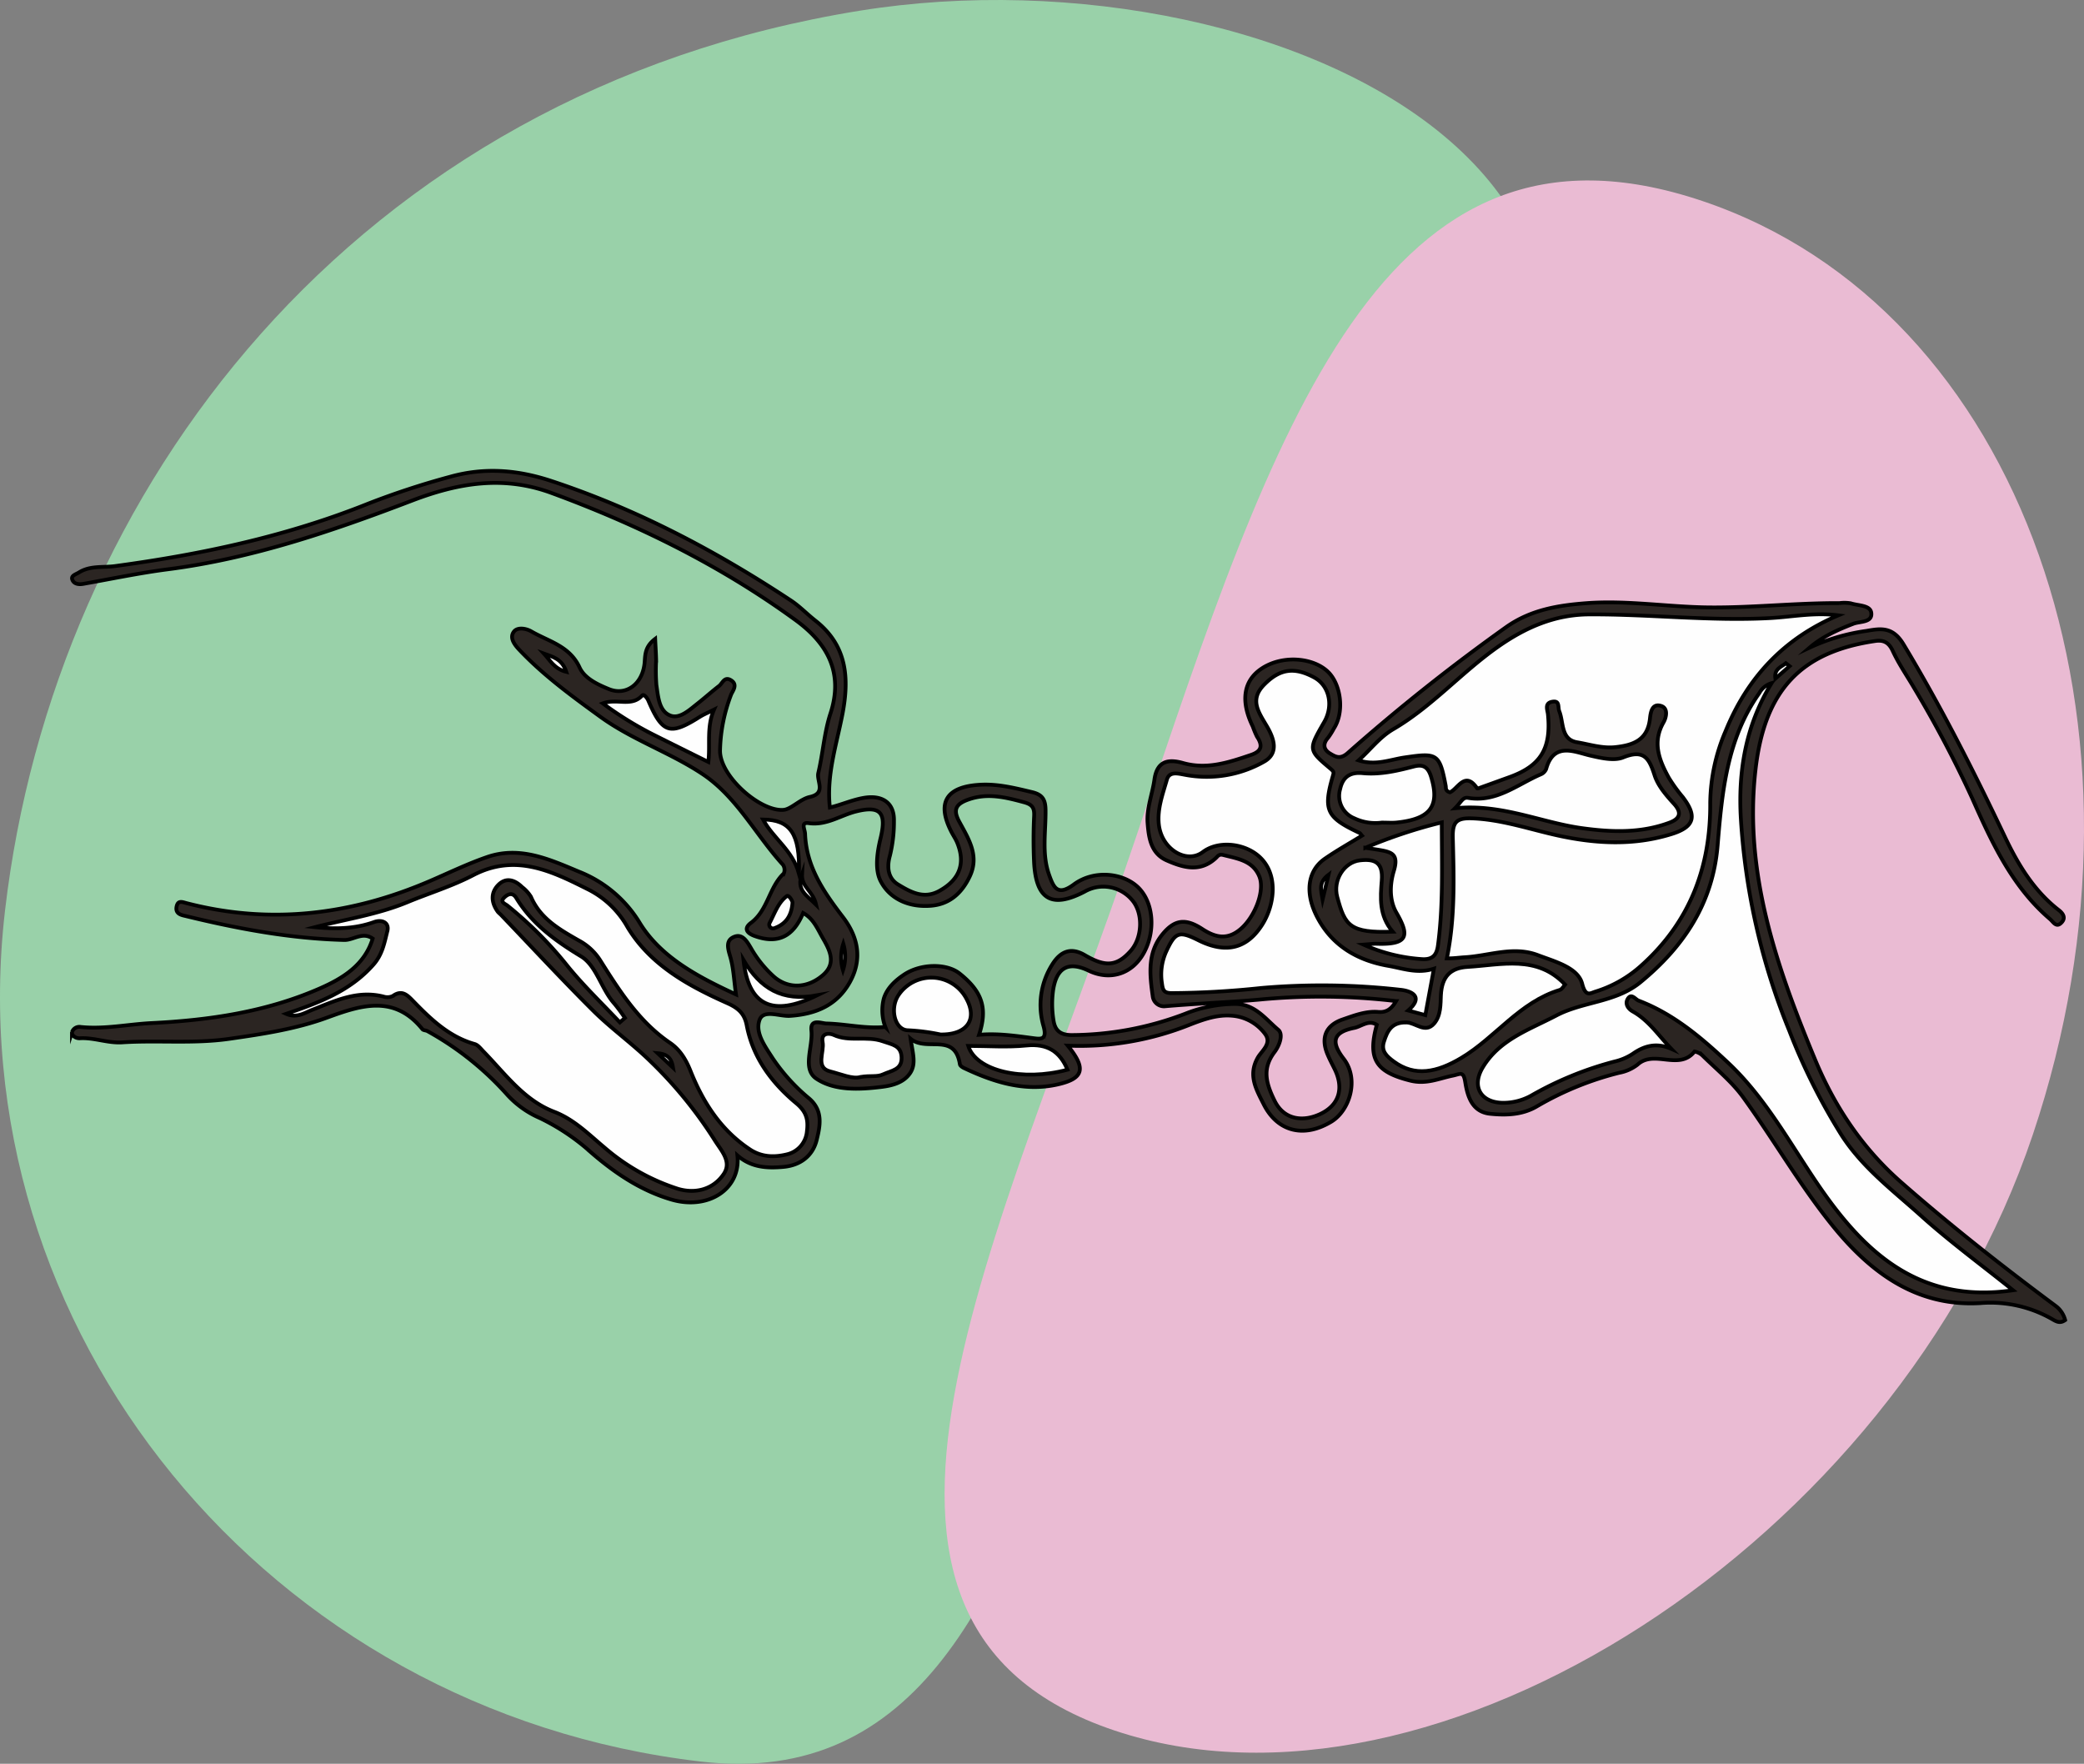 <svg id="Group_6881" data-name="Group 6881" xmlns="http://www.w3.org/2000/svg" xmlns:xlink="http://www.w3.org/1999/xlink" width="550.224" height="465.658" viewBox="0 0 550.224 465.658">
  <rect x="0" y="0" width="550.224" height="465.658" fill="#808080" stroke="none"/>
  <defs>
    <clipPath id="clip-path">
      <rect id="Rectangle_4221" data-name="Rectangle 4221" width="550.224" height="465.658" fill="none"/>
    </clipPath>
    <clipPath id="clip-path-3">
      <rect id="Rectangle_4219" data-name="Rectangle 4219" width="527.346" height="225.718" transform="translate(18.494 123.813)" fill="none"/>
    </clipPath>
  </defs>
  <g id="Group_6880" data-name="Group 6880" clip-path="url(#clip-path)">
    <g id="Group_6879" data-name="Group 6879">
      <g id="Group_6878" data-name="Group 6878" clip-path="url(#clip-path)">
        <path id="Path_42982" data-name="Path 42982" d="M361.152,179.355c-84.508,84.908-61.77,299.035-176.13,285.708S-11.577,351.115,1.334,240.318,93.4,24.35,227.006,2.824C338.494-15.139,486.27,53.645,361.152,179.355" fill="#99d1a9"/>
        <path id="Path_42983" data-name="Path 42983" d="M536.705,299.575C500.477,407.343,378.649,485.233,294.2,456.846s-30.176-128.989,6.051-236.757S364.954,24.656,449.4,53.044s123.533,138.763,87.305,246.531" fill="#eabbd3"/>
        <g id="Group_6877" data-name="Group 6877" style="mix-blend-mode: darken;isolation: isolate">
          <g id="Group_6876" data-name="Group 6876">
            <g id="Group_6875" data-name="Group 6875" clip-path="url(#clip-path-3)">
              <path id="Path_42984" data-name="Path 42984" d="M281.917,276.062c4.941,6.054,4.211,8.68-2.652,10.236-8.761,1.987-16.894-.615-24.748-4.325-.432-.2-1.021-.607-1.081-.99-1.349-8.564-8.783-3.159-13.016-6.747.546,3.773,1.506,6.543-.065,8.979-1.722,2.67-4.916,3.412-7.64,3.744-5.852.715-12.389,1.033-17.175-2.177-3.837-2.575-.853-8.387-1.309-12.732-.339-3.226,2.581-1.873,4-1.837,5.16.13,10.233,1.421,15.52.916a12.451,12.451,0,0,1-.4-7.525c.837-2.726,2.994-4.725,5.315-6.28,4.448-2.981,11.28-3.023,14.682-.317,6.009,4.777,7.453,9.205,5.143,16.191,4.853-.436,9.559.258,14.283.882,2.039.27,3.738.48,2.763-3.086A20.033,20.033,0,0,1,277.9,254.5c2.185-3.433,4.936-4.448,8.528-2.335,5.443,3.2,8.483,2.945,12.107-1.135,3.039-3.422,3.324-9.639.6-13.119a9.924,9.924,0,0,0-12.743-2.529c-8.722,4.58-12.94,2.111-13.384-7.972-.176-3.988-.165-8,.025-11.985.1-2.165-.493-3.038-2.685-3.628-4.914-1.322-9.669-2.521-14.766-.678-3.2,1.155-4.01,2.652-2.35,5.736,2.429,4.515,5.44,9,2.8,14.543-2.08,4.368-5.284,7.327-10.253,7.728-5.678.458-10.822-1.7-13.286-6.537-1.554-3.049-.919-7.511-.009-11.261,1.637-6.749.018-8.691-6.375-7.122-4.193,1.029-7.871,3.789-12.617,3.111-2.176-.311-.975,1.613-.93,2.832.321,8.729,4.963,15.394,9.995,21.973,4.059,5.306,5.2,11.167,1.775,17.256-3.419,6.073-9.018,8.37-15.735,8.821-2.785.187-7.01-1.791-8.062,1.076-1.243,3.386,1.5,7.039,3.5,10.156a49.766,49.766,0,0,0,9.606,10.578c3.744,3.229,2.894,7.244,1.993,10.929-1.032,4.219-4.316,6.712-8.738,7.124-4.3.4-8.551.2-12.2-3.021.955,8.889-7.72,14.49-17.394,11.661-8.062-2.358-14.869-6.951-21.092-12.317a57.312,57.312,0,0,0-13.655-9.2,25.2,25.2,0,0,1-8.642-6.167,80,80,0,0,0-21.046-16.787c-.416-.237-1.083-.195-1.344-.519-7.38-9.133-16.127-6.377-25.069-3.087C78.084,271.7,69.323,273,60.5,274.265c-9.425,1.352-18.821.317-28.2.928-3.852.251-7.424-1.3-11.212-1.084-1.154.066-2.17-.753-2.088-1.592a2.047,2.047,0,0,1,2.332-1.389c6.288.643,12.473-.721,18.713-1.029,15.269-.753,30.346-2.978,44.414-9.153,5.871-2.577,11.8-6.089,13.938-13.155-2.7-1.889-5.047.435-7.537.372-14.2-.36-28.069-2.97-41.814-6.316-.947-.231-2.819-.483-2.434-2.464.351-1.8,1.534-1.233,2.64-.946,22.124,5.736,43.486,3.1,64.281-5.854,5.014-2.158,9.95-4.558,15.1-6.329,8.65-2.975,16.46.62,24.216,3.868a32.755,32.755,0,0,1,16.143,13.669c5.5,8.857,15.076,14.037,25.327,18.743-.536-3.787-.644-7.045-1.545-10.066-.641-2.148-1.18-4.187.984-5.115,2.212-.948,3.4,1.071,4.461,2.869a30.529,30.529,0,0,0,6.121,7.628c3.665,3.2,8.717,3.182,12.875-.361,3.6-3.063,1.993-6.43.1-9.682-1.436-2.471-2.487-5.261-5.27-6.772-2.633,6.338-6.759,8.261-12.808,6.075-1.863-.673-3.092-1.89-.95-3.483,4.467-3.322,4.745-9.366,8.657-13.037a2.409,2.409,0,0,0-.218-2.279c-7.21-7.894-12.184-17.927-21.257-23.962-8.566-5.7-18.547-9.012-26.956-15.109-7.54-5.469-15.05-10.947-21.485-17.771-1.4-1.49-2.488-3.2-1.351-4.707.917-1.215,3.126-.921,4.607-.063,4.594,2.663,10.122,3.831,12.742,9.528,1.332,2.894,4.765,4.484,7.727,5.691,4.712,1.918,9.049-1.495,9.456-7.177.151-2.108.177-4.111,2.769-6.072.108,2.322.224,4.02.255,5.72a49.324,49.324,0,0,0,.073,6.485c.46,3,.646,6.819,3.631,8.018,2.5,1.005,5.064-1.441,7.224-3.138,1.922-1.511,3.738-3.158,5.676-4.645.926-.709,1.4-2.608,3.154-1.527,1.939,1.193.375,2.9.016,3.861a43.594,43.594,0,0,0-2.9,14.674c-.111,6.8,10.7,16.279,16.817,15.685,1.993-.194,4.363-2.851,6.881-3.4,4.45-.967,1.742-4.214,2.246-6.334,1.233-5.186,1.558-10.635,3.2-15.665,3.57-10.913-.9-18.64-9.215-24.7-19.784-14.416-41.5-25.119-64.453-33.563-12.749-4.691-24.687-2.607-36.784,2.02-20.911,8-42.039,15.243-64.411,18.129-7.513.968-14.951,2.535-22.418,3.858-1.29.229-2.563-.017-2.911-1.216-.291-1,1.006-1.305,1.806-1.809,2.937-1.846,6.4-1.253,9.487-1.669,22.929-3.1,45.37-7.867,66.932-16.517a210.2,210.2,0,0,1,21.487-7.048c9.278-2.608,18.036-1.8,26.774,1.086,22.6,7.468,43.487,18.472,63.3,31.58,2.3,1.524,4.243,3.58,6.428,5.291,8.378,6.561,9,15.16,7.128,24.812-1.56,8.034-4.229,15.947-3.3,24.525,2.832-.638,5.736-1.975,8.892-2.53,4.872-.857,8.144,1.213,8.031,6.064a37.322,37.322,0,0,1-1.071,9.21c-.911,3.222-.394,6.038,2.173,7.592,3.209,1.942,6.746,3.97,10.877,1.687,5.324-2.944,7-7.2,4.709-12.755-.367-.892-.923-1.706-1.377-2.563-4.213-7.962-1.564-12.292,7.68-12.722,4.63-.216,9.01.9,13.45,1.956,2.726.647,3.552,1.936,3.588,4.721.075,5.733-1.065,11.581.955,17.184,1.148,3.187,2.149,5.7,6.5,2.481,5.361-3.967,13.111-3.09,17.07.842s4.583,11.411,1.435,17.195c-3.027,5.56-8.865,7.456-14.559,4.73-5.3-2.54-8.479-.925-9.406,5.143a26.887,26.887,0,0,0,.1,7.954c.37,2.449,1.539,3.891,4.8,3.892a84.725,84.725,0,0,0,29.956-5.618,36.249,36.249,0,0,1,13.283-2.6c5.23.071,7.971,4.032,11.3,6.824,1.4,1.177.332,4.158-.994,5.9-3.333,4.389-2.218,8.308.061,12.9,2.534,5.1,7.629,5.508,12.036,3.433,4.992-2.349,6.267-6.779,3.808-11.8-.639-1.306-1.329-2.591-1.892-3.93-1.857-4.413-.473-7.7,3.976-9.227,3.043-1.044,6.1-2.252,9.4-1.982,2.1.171,3.449-.68,4.711-2.865a169.39,169.39,0,0,0-36.244-.383c-8.281.73-16.632,1.036-24.941,1.758a2.992,2.992,0,0,1-3.058-2.619c-.79-5.7-1.48-11.45,2.562-16.393,3.163-3.869,6.07-4.31,10.505-1.406,3.479,2.278,6.677,3.005,10.192-.035,3.717-3.214,6.44-10.095,4.872-13.86-1.735-4.168-5.752-4.66-9.512-5.635-1.165-.3-1.446.338-1.955.809-4.16,3.856-8.629,2.542-12.977.622-4.2-1.854-4.751-6.02-5.045-9.855-.3-3.88,1.265-7.644,1.8-11.474.708-5.073,3.793-5.441,7.569-4.38,6.336,1.78,12.1-.177,17.938-2.152,2.843-.963,3.135-2.468,1.581-4.812a23.4,23.4,0,0,1-1.118-2.678c-3.269-6.659-2.494-12.066,2.3-15.272,5.955-3.979,14.855-2.8,18.331,1.689,2.8,3.617,3.393,10.093.774,14.118a19.45,19.45,0,0,1-1.533,2.445c-1.473,1.648-1.165,3.129.528,4.145,1.418.85,2.666,1.62,4.639-.1a505.318,505.318,0,0,1,41.984-33.358c6.427-4.495,13.611-5.665,21.053-6.228,10.754-.811,21.431.994,32.177,1.115,11.594.129,23.105-1.193,34.674-1.133a10.1,10.1,0,0,1,2.975.058c1.938.638,5.125.446,5.394,2.494.347,2.638-2.978,2.227-4.729,2.9-4.131,1.594-8.122,3.359-11.568,6.316a52.126,52.126,0,0,1,15-4.428c3.723-.634,6.932-1.232,9.794,3.514,9.917,16.451,18.549,33.515,26.779,50.836,3.46,7.283,7.63,14.241,14.22,19.349.791.612,2,1.809.863,3.15-1.456,1.716-2.259.007-3.172-.773-10.1-8.626-15.454-20.467-20.655-32.143a298.8,298.8,0,0,0-15.075-28.626c-1.946-3.342-4.182-6.548-5.794-10.044-1.05-2.276-2.459-2.914-4.611-2.6-19.849,2.9-29.2,13.191-31.6,33.827C460.35,230.275,469,255.108,479.2,279.675c5.232,12.6,12.567,23.516,22.767,32.463,13.1,11.49,26.8,22.246,40.775,32.64a6.735,6.735,0,0,1,2.505,3.734c-1.414,1.034-2.447.315-3.653-.379a32.762,32.762,0,0,0-18.754-4.1c-17.089,1.005-29.236-8.347-39.086-20.555-8.588-10.644-15.468-22.655-23.508-33.767-2.987-4.128-7.1-7.441-10.768-11.064a4.286,4.286,0,0,0-2.076-1.042c-4.094,5.164-10.654-.589-15.053,3.465a11.184,11.184,0,0,1-4.814,2.148,82.582,82.582,0,0,0-21.732,8.853c-3.825,2.27-8.121,2.411-12.358,1.98-4.828-.491-6-4.689-6.584-8.341-.488-3.05-1.265-2.144-3.285-1.735-3.638.739-7,2.36-11.176,1.327-9.027-2.234-11.428-5.6-8.89-14.733-2.15-1.438-4.1.439-5.923.8-5.508,1.084-6.369,3.569-2.834,8.142,4.185,5.415,1.61,13.677-3.26,16.624-7.319,4.428-14.25,2.573-17.853-4.6-1.968-3.92-4.2-7.651-1.555-12.314,1.046-1.846,3.847-3.74,1.885-6.3a12.028,12.028,0,0,0-8.733-4.77c-3.831-.326-7.447.969-10.85,2.278a78.116,78.116,0,0,1-32.473,5.644" fill="#2b2522"/>
              <path id="Path_42985" data-name="Path 42985" d="M281.917,276.062c4.941,6.054,4.211,8.68-2.652,10.236-8.761,1.987-16.894-.615-24.748-4.325-.432-.2-1.021-.607-1.081-.99-1.349-8.564-8.783-3.159-13.016-6.747.546,3.773,1.506,6.543-.065,8.979-1.722,2.67-4.916,3.412-7.64,3.744-5.852.715-12.389,1.033-17.175-2.177-3.837-2.575-.853-8.387-1.309-12.732-.339-3.226,2.581-1.873,4-1.837,5.16.13,10.233,1.421,15.52.916a12.451,12.451,0,0,1-.4-7.525c.837-2.726,2.994-4.725,5.315-6.28,4.448-2.981,11.28-3.023,14.682-.317,6.009,4.777,7.453,9.205,5.143,16.191,4.853-.436,9.559.258,14.283.882,2.039.27,3.738.48,2.763-3.086A20.033,20.033,0,0,1,277.9,254.5c2.185-3.433,4.936-4.448,8.528-2.335,5.443,3.2,8.483,2.945,12.107-1.135,3.039-3.422,3.324-9.639.6-13.119a9.924,9.924,0,0,0-12.743-2.529c-8.722,4.58-12.94,2.111-13.384-7.972-.176-3.988-.165-8,.025-11.985.1-2.165-.493-3.038-2.685-3.628-4.914-1.322-9.669-2.521-14.766-.678-3.2,1.155-4.01,2.652-2.35,5.736,2.429,4.515,5.44,9,2.8,14.543-2.08,4.368-5.284,7.327-10.253,7.728-5.678.458-10.822-1.7-13.286-6.537-1.554-3.049-.919-7.511-.009-11.261,1.637-6.749.018-8.691-6.375-7.122-4.193,1.029-7.871,3.789-12.617,3.111-2.176-.311-.975,1.613-.93,2.832.321,8.729,4.963,15.394,9.995,21.973,4.059,5.306,5.2,11.167,1.775,17.256-3.419,6.073-9.018,8.37-15.735,8.821-2.785.187-7.01-1.791-8.062,1.076-1.243,3.386,1.5,7.039,3.5,10.156a49.766,49.766,0,0,0,9.606,10.578c3.744,3.229,2.894,7.244,1.993,10.929-1.032,4.219-4.316,6.712-8.738,7.124-4.3.4-8.551.2-12.2-3.021.955,8.889-7.72,14.49-17.394,11.661-8.062-2.358-14.869-6.951-21.092-12.317a57.312,57.312,0,0,0-13.655-9.2,25.2,25.2,0,0,1-8.642-6.167,80,80,0,0,0-21.046-16.787c-.416-.237-1.083-.195-1.344-.519-7.38-9.133-16.127-6.377-25.069-3.087C78.084,271.7,69.323,273,60.5,274.265c-9.425,1.352-18.821.317-28.2.928-3.852.251-7.424-1.3-11.212-1.084-1.154.066-2.17-.753-2.088-1.592a2.047,2.047,0,0,1,2.332-1.389c6.288.643,12.473-.721,18.713-1.029,15.269-.753,30.346-2.978,44.414-9.153,5.871-2.577,11.8-6.089,13.938-13.155-2.7-1.889-5.047.435-7.537.372-14.2-.36-28.069-2.97-41.814-6.316-.947-.231-2.819-.483-2.434-2.464.351-1.8,1.534-1.233,2.64-.946,22.124,5.736,43.486,3.1,64.281-5.854,5.014-2.158,9.95-4.558,15.1-6.329,8.65-2.975,16.46.62,24.216,3.868a32.755,32.755,0,0,1,16.143,13.669c5.5,8.857,15.076,14.037,25.327,18.743-.536-3.787-.644-7.045-1.545-10.066-.641-2.148-1.18-4.187.984-5.115,2.212-.948,3.4,1.071,4.461,2.869a30.529,30.529,0,0,0,6.121,7.628c3.665,3.2,8.717,3.182,12.875-.361,3.6-3.063,1.993-6.43.1-9.682-1.436-2.471-2.487-5.261-5.27-6.772-2.633,6.338-6.759,8.261-12.808,6.075-1.863-.673-3.092-1.89-.95-3.483,4.467-3.322,4.745-9.366,8.657-13.037a2.409,2.409,0,0,0-.218-2.279c-7.21-7.894-12.184-17.927-21.257-23.962-8.566-5.7-18.547-9.012-26.956-15.109-7.54-5.469-15.05-10.947-21.485-17.771-1.4-1.49-2.488-3.2-1.351-4.707.917-1.215,3.126-.921,4.607-.063,4.594,2.663,10.122,3.831,12.742,9.528,1.332,2.894,4.765,4.484,7.727,5.691,4.712,1.918,9.049-1.495,9.456-7.177.151-2.108.177-4.111,2.769-6.072.108,2.322.224,4.02.255,5.72a49.324,49.324,0,0,0,.073,6.485c.46,3,.646,6.819,3.631,8.018,2.5,1.005,5.064-1.441,7.224-3.138,1.922-1.511,3.738-3.158,5.676-4.645.926-.709,1.4-2.608,3.154-1.527,1.939,1.193.375,2.9.016,3.861a43.594,43.594,0,0,0-2.9,14.674c-.111,6.8,10.7,16.279,16.817,15.685,1.993-.194,4.363-2.851,6.881-3.4,4.45-.967,1.742-4.214,2.246-6.334,1.233-5.186,1.558-10.635,3.2-15.665,3.57-10.913-.9-18.64-9.215-24.7-19.784-14.416-41.5-25.119-64.453-33.563-12.749-4.691-24.687-2.607-36.784,2.02-20.911,8-42.039,15.243-64.411,18.129-7.513.968-14.951,2.535-22.418,3.858-1.29.229-2.563-.017-2.911-1.216-.291-1,1.006-1.305,1.806-1.809,2.937-1.846,6.4-1.253,9.487-1.669,22.929-3.1,45.37-7.867,66.932-16.517a210.2,210.2,0,0,1,21.487-7.048c9.278-2.608,18.036-1.8,26.774,1.086,22.6,7.468,43.487,18.472,63.3,31.58,2.3,1.524,4.243,3.58,6.428,5.291,8.378,6.561,9,15.16,7.128,24.812-1.56,8.034-4.229,15.947-3.3,24.525,2.832-.638,5.736-1.975,8.892-2.53,4.872-.857,8.144,1.213,8.031,6.064a37.322,37.322,0,0,1-1.071,9.21c-.911,3.222-.394,6.038,2.173,7.592,3.209,1.942,6.746,3.97,10.877,1.687,5.324-2.944,7-7.2,4.709-12.755-.367-.892-.923-1.706-1.377-2.563-4.213-7.962-1.564-12.292,7.68-12.722,4.63-.216,9.01.9,13.45,1.956,2.726.647,3.552,1.936,3.588,4.721.075,5.733-1.065,11.581.955,17.184,1.148,3.187,2.149,5.7,6.5,2.481,5.361-3.967,13.111-3.09,17.07.842s4.583,11.411,1.435,17.195c-3.027,5.56-8.865,7.456-14.559,4.73-5.3-2.54-8.479-.925-9.406,5.143a26.887,26.887,0,0,0,.1,7.954c.37,2.449,1.539,3.891,4.8,3.892a84.725,84.725,0,0,0,29.956-5.618,36.249,36.249,0,0,1,13.283-2.6c5.23.071,7.971,4.032,11.3,6.824,1.4,1.177.332,4.158-.994,5.9-3.333,4.389-2.218,8.308.061,12.9,2.534,5.1,7.629,5.508,12.036,3.433,4.992-2.349,6.267-6.779,3.808-11.8-.639-1.306-1.329-2.591-1.892-3.93-1.857-4.413-.473-7.7,3.976-9.227,3.043-1.044,6.1-2.252,9.4-1.982,2.1.171,3.449-.68,4.711-2.865a169.39,169.39,0,0,0-36.244-.383c-8.281.73-16.632,1.036-24.941,1.758a2.992,2.992,0,0,1-3.058-2.619c-.79-5.7-1.48-11.45,2.562-16.393,3.163-3.869,6.07-4.31,10.505-1.406,3.479,2.278,6.677,3.005,10.192-.035,3.717-3.214,6.44-10.095,4.872-13.86-1.735-4.168-5.752-4.66-9.512-5.635-1.165-.3-1.446.338-1.955.809-4.16,3.856-8.629,2.542-12.977.622-4.2-1.854-4.751-6.02-5.045-9.855-.3-3.88,1.265-7.644,1.8-11.474.708-5.073,3.793-5.441,7.569-4.38,6.336,1.78,12.1-.177,17.938-2.152,2.843-.963,3.135-2.468,1.581-4.812a23.4,23.4,0,0,1-1.118-2.678c-3.269-6.659-2.494-12.066,2.3-15.272,5.955-3.979,14.855-2.8,18.331,1.689,2.8,3.617,3.393,10.093.774,14.118a19.45,19.45,0,0,1-1.533,2.445c-1.473,1.648-1.165,3.129.528,4.145,1.418.85,2.666,1.62,4.639-.1a505.318,505.318,0,0,1,41.984-33.358c6.427-4.495,13.611-5.665,21.053-6.228,10.754-.811,21.431.994,32.177,1.115,11.594.129,23.105-1.193,34.674-1.133a10.1,10.1,0,0,1,2.975.058c1.938.638,5.125.446,5.394,2.494.347,2.638-2.978,2.227-4.729,2.9-4.131,1.594-8.122,3.359-11.568,6.316a52.126,52.126,0,0,1,15-4.428c3.723-.634,6.932-1.232,9.794,3.514,9.917,16.451,18.549,33.515,26.779,50.836,3.46,7.283,7.63,14.241,14.22,19.349.791.612,2,1.809.863,3.15-1.456,1.716-2.259.007-3.172-.773-10.1-8.626-15.454-20.467-20.655-32.143a298.8,298.8,0,0,0-15.075-28.626c-1.946-3.342-4.182-6.548-5.794-10.044-1.05-2.276-2.459-2.914-4.611-2.6-19.849,2.9-29.2,13.191-31.6,33.827C460.35,230.275,469,255.108,479.2,279.675c5.232,12.6,12.567,23.516,22.767,32.463,13.1,11.49,26.8,22.246,40.775,32.64a6.735,6.735,0,0,1,2.505,3.734c-1.414,1.034-2.447.315-3.653-.379a32.762,32.762,0,0,0-18.754-4.1c-17.089,1.005-29.236-8.347-39.086-20.555-8.588-10.644-15.468-22.655-23.508-33.767-2.987-4.128-7.1-7.441-10.768-11.064a4.286,4.286,0,0,0-2.076-1.042c-4.094,5.164-10.654-.589-15.053,3.465a11.184,11.184,0,0,1-4.814,2.148,82.582,82.582,0,0,0-21.732,8.853c-3.825,2.27-8.121,2.411-12.358,1.98-4.828-.491-6-4.689-6.584-8.341-.488-3.05-1.265-2.144-3.285-1.735-3.638.739-7,2.36-11.176,1.327-9.027-2.234-11.428-5.6-8.89-14.733-2.15-1.438-4.1.439-5.923.8-5.508,1.084-6.369,3.569-2.834,8.142,4.185,5.415,1.61,13.677-3.26,16.624-7.319,4.428-14.25,2.573-17.853-4.6-1.968-3.92-4.2-7.651-1.555-12.314,1.046-1.846,3.847-3.74,1.885-6.3a12.028,12.028,0,0,0-8.733-4.77c-3.831-.326-7.447.969-10.85,2.278A78.116,78.116,0,0,1,281.917,276.062Z" fill="none" stroke="#000" stroke-miterlimit="10" stroke-width="1"/>
              <path id="Path_42986" data-name="Path 42986" d="M382,253.012c2.206-10.714,1.846-21.268,1.576-31.775-.105-4.09.834-5.338,5.077-5.181,7.887.291,15.218,2.9,22.776,4.548,10.037,2.181,20.03,2.676,29.943-.418,6.026-1.881,6.775-4.716,2.916-9.753a41.758,41.758,0,0,1-3.7-5.126c-2.535-4.627-4.415-9.325-1.366-14.619.682-1.184,1.29-3.669-.6-4.3-2.5-.832-2.824,1.782-3,3.359-.622,5.582-4.314,6.981-9.092,7.5-3.536.384-6.837-.723-10.174-1.289-4.292-.727-3.489-5.216-4.664-8.164-.448-1.122.228-2.951-1.939-2.518-2.024.4-1.17,2.216-1.064,3.275.9,9.017-1.859,13.628-10.168,16.617-2.263.814-4.52,1.643-6.786,2.449-.6.212-1.648.659-1.754.5-3.182-4.734-5.115.215-7.167,1.06-1.282-.373-1.008-1.14-1.121-1.736-1.623-8.584-2.316-8.709-10.875-7.461-3.754.547-7.581,2.214-12.124.759,3.19-2.87,5.537-6.113,9.152-8.223,10.176-5.941,17.97-14.948,27.561-21.7,7.359-5.18,15.086-8.56,24.171-8.608,15.884-.084,31.728,1.807,47.619.978,5.891-.307,11.734-1.559,18.152-.727-14.461,6.091-24.079,16.557-29.776,30.609a49.3,49.3,0,0,0-4.033,18.852c.128,17.029-5.4,31.553-18.263,43.043a32.17,32.17,0,0,1-12.094,6.841c-1.256.387-2.547,1.5-3.448-2.06-1.089-4.307-7.174-5.864-11.71-7.588-6.494-2.469-12.889.207-19.315.57-1.4.078-2.839.321-4.708.284" fill="#fefefe"/>
              <path id="Path_42987" data-name="Path 42987" d="M382,253.012c2.206-10.714,1.846-21.268,1.576-31.775-.105-4.09.834-5.338,5.077-5.181,7.887.291,15.218,2.9,22.776,4.548,10.037,2.181,20.03,2.676,29.943-.418,6.026-1.881,6.775-4.716,2.916-9.753a41.758,41.758,0,0,1-3.7-5.126c-2.535-4.627-4.415-9.325-1.366-14.619.682-1.184,1.29-3.669-.6-4.3-2.5-.832-2.824,1.782-3,3.359-.622,5.582-4.314,6.981-9.092,7.5-3.536.384-6.837-.723-10.174-1.289-4.292-.727-3.489-5.216-4.664-8.164-.448-1.122.228-2.951-1.939-2.518-2.024.4-1.17,2.216-1.064,3.275.9,9.017-1.859,13.628-10.168,16.617-2.263.814-4.52,1.643-6.786,2.449-.6.212-1.648.659-1.754.5-3.182-4.734-5.115.215-7.167,1.06-1.282-.373-1.008-1.14-1.121-1.736-1.623-8.584-2.316-8.709-10.875-7.461-3.754.547-7.581,2.214-12.124.759,3.19-2.87,5.537-6.113,9.152-8.223,10.176-5.941,17.97-14.948,27.561-21.7,7.359-5.18,15.086-8.56,24.171-8.608,15.884-.084,31.728,1.807,47.619.978,5.891-.307,11.734-1.559,18.152-.727-14.461,6.091-24.079,16.557-29.776,30.609a49.3,49.3,0,0,0-4.033,18.852c.128,17.029-5.4,31.553-18.263,43.043a32.17,32.17,0,0,1-12.094,6.841c-1.256.387-2.547,1.5-3.448-2.06-1.089-4.307-7.174-5.864-11.71-7.588-6.494-2.469-12.889.207-19.315.57C385.3,252.806,383.866,253.049,382,253.012Z" fill="none" stroke="#000" stroke-miterlimit="10" stroke-width="1"/>
              <path id="Path_42988" data-name="Path 42988" d="M75.554,267.661c8.683-2.949,16.9-6,23.067-13.018,2.367-2.7,2.874-5.784,3.646-8.8.571-2.228-1.329-3.189-3.542-2.4-5.039,1.8-10.232,1.872-15.539,1.332,8.163-2.1,16.548-3.344,24.386-6.591,5.779-2.394,11.832-4.242,17.351-7.124,11.261-5.881,20.888-.989,30.6,3.876a24.591,24.591,0,0,1,10.18,9.883c6.026,9.987,16.084,15.468,26.333,20.031,3.171,1.412,4.57,2.977,5.124,5.888,1.637,8.59,6.7,15.251,13.067,20.531,2.952,2.448,3.156,4.7,2.818,7.508a6.844,6.844,0,0,1-5.143,5.952c-3.314.827-6.718.835-9.908-1.278-7.643-5.064-12.352-12.378-15.64-20.614-1.248-3.127-2.8-5.708-5.47-7.526-8.19-5.569-13.337-13.732-18.456-21.846a15.088,15.088,0,0,0-5.631-5.178c-5.073-2.9-10.143-5.753-12.623-11.545a9.635,9.635,0,0,0-2.334-2.557c-1.945-1.922-4.267-2.628-6.3-.546-2.072,2.124-1.826,4.732-.071,7.124a7.924,7.924,0,0,0,.72.683c8.127,8.484,16.106,17.118,24.434,25.4,4.75,4.723,10.287,8.649,15.081,13.334A112.192,112.192,0,0,1,188.684,301c1.757,2.819,4.613,5.689,2.383,8.964-2.808,4.125-7.578,5.271-12.166,3.867A55.569,55.569,0,0,1,159.65,303c-4.2-3.5-8.025-7.447-13.371-9.5-7.964-3.056-12.876-10-18.578-15.842-.755-.774-1.477-1.77-2.385-2.027-6.734-1.9-11.535-6.517-16.209-11.325-1.554-1.6-2.973-3.1-5.41-1.348a3.34,3.34,0,0,1-2.432.146c-6.855-1.746-12.785,1.124-18.874,3.521-2,.788-4.066,2.254-6.837,1.035" fill="#fefefe"/>
              <path id="Path_42989" data-name="Path 42989" d="M75.554,267.661c8.683-2.949,16.9-6,23.067-13.018,2.367-2.7,2.874-5.784,3.646-8.8.571-2.228-1.329-3.189-3.542-2.4-5.039,1.8-10.232,1.872-15.539,1.332,8.163-2.1,16.548-3.344,24.386-6.591,5.779-2.394,11.832-4.242,17.351-7.124,11.261-5.881,20.888-.989,30.6,3.876a24.591,24.591,0,0,1,10.18,9.883c6.026,9.987,16.084,15.468,26.333,20.031,3.171,1.412,4.57,2.977,5.124,5.888,1.637,8.59,6.7,15.251,13.067,20.531,2.952,2.448,3.156,4.7,2.818,7.508a6.844,6.844,0,0,1-5.143,5.952c-3.314.827-6.718.835-9.908-1.278-7.643-5.064-12.352-12.378-15.64-20.614-1.248-3.127-2.8-5.708-5.47-7.526-8.19-5.569-13.337-13.732-18.456-21.846a15.088,15.088,0,0,0-5.631-5.178c-5.073-2.9-10.143-5.753-12.623-11.545a9.635,9.635,0,0,0-2.334-2.557c-1.945-1.922-4.267-2.628-6.3-.546-2.072,2.124-1.826,4.732-.071,7.124a7.924,7.924,0,0,0,.72.683c8.127,8.484,16.106,17.118,24.434,25.4,4.75,4.723,10.287,8.649,15.081,13.334A112.192,112.192,0,0,1,188.684,301c1.757,2.819,4.613,5.689,2.383,8.964-2.808,4.125-7.578,5.271-12.166,3.867A55.569,55.569,0,0,1,159.65,303c-4.2-3.5-8.025-7.447-13.371-9.5-7.964-3.056-12.876-10-18.578-15.842-.755-.774-1.477-1.77-2.385-2.027-6.734-1.9-11.535-6.517-16.209-11.325-1.554-1.6-2.973-3.1-5.41-1.348a3.34,3.34,0,0,1-2.432.146c-6.855-1.746-12.785,1.124-18.874,3.521C80.389,267.414,78.325,268.88,75.554,267.661Z" fill="none" stroke="#000" stroke-miterlimit="10" stroke-width="1"/>
              <path id="Path_42990" data-name="Path 42990" d="M531.488,340.635c-25.233,3.687-39.819-10.533-52.033-28.683-7.244-10.764-13.542-22.284-23.06-31.25-7.04-6.632-14.482-13-23.755-16.522-.852-.323-1.95-2.106-2.9-.43-.751,1.322.119,2.6,1.372,3.3,4.244,2.384,6.84,6.416,10.183,9.874-3.764-1.684-7.014-.938-10.143,1.245a14.754,14.754,0,0,1-4.868,2.08,90.037,90.037,0,0,0-21.736,8.84,15.1,15.1,0,0,1-7.862,2.063c-5.7-.126-8.225-4.272-5.22-9.312,4.417-7.411,12.339-10,19.451-13.742s15.643-3.384,22.237-8.806c11.536-9.485,19.093-20.963,20.339-36.125,1.157-14.084,2.472-28.116,11-40.174a5.465,5.465,0,0,1,3.247-2.633c-6.915,11.271-8.839,23.41-8.114,35.751A176.675,176.675,0,0,0,472.4,272.09a162.723,162.723,0,0,0,13.807,27.6c5.561,8.628,13.587,14.624,20.971,21.268,7.579,6.82,15.842,12.879,24.308,19.674" fill="#fefefe"/>
              <path id="Path_42991" data-name="Path 42991" d="M531.488,340.635c-25.233,3.687-39.819-10.533-52.033-28.683-7.244-10.764-13.542-22.284-23.06-31.25-7.04-6.632-14.482-13-23.755-16.522-.852-.323-1.95-2.106-2.9-.43-.751,1.322.119,2.6,1.372,3.3,4.244,2.384,6.84,6.416,10.183,9.874-3.764-1.684-7.014-.938-10.143,1.245a14.754,14.754,0,0,1-4.868,2.08,90.037,90.037,0,0,0-21.736,8.84,15.1,15.1,0,0,1-7.862,2.063c-5.7-.126-8.225-4.272-5.22-9.312,4.417-7.411,12.339-10,19.451-13.742s15.643-3.384,22.237-8.806c11.536-9.485,19.093-20.963,20.339-36.125,1.157-14.084,2.472-28.116,11-40.174a5.465,5.465,0,0,1,3.247-2.633c-6.915,11.271-8.839,23.41-8.114,35.751A176.675,176.675,0,0,0,472.4,272.09a162.723,162.723,0,0,0,13.807,27.6c5.561,8.628,13.587,14.624,20.971,21.268C514.759,327.781,523.022,333.84,531.488,340.635Z" fill="none" stroke="#000" stroke-miterlimit="10" stroke-width="1"/>
              <path id="Path_42992" data-name="Path 42992" d="M359.593,220.618c-3.276,2.018-6.643,3.9-9.8,6.084-4.623,3.2-5.29,9.112-2.051,15.37,3.983,7.693,10.77,11.522,18.841,12.925,3.806.662,7.623,2.151,12.006.741-.82,4.425-1.51,8.152-2.271,12.26l-4.53-1.225c4.2-3.639.913-5.126-1.916-5.446a185.366,185.366,0,0,0-36.9-.486,233.824,233.824,0,0,1-23.661,1.347c-2.008-.031-2.3-.759-2.53-2.57a14.733,14.733,0,0,1,1.049-8.232c2.438-5.343,3.443-5.716,8.594-3.141,7.088,3.543,12.774,2.369,16.9-4.234,3.217-5.149,4.464-13.689-1.389-18.324-3.97-3.144-10.437-3.714-14.361-.747-4.267,3.225-10.847-.7-11.609-7.21-.476-4.076,1.006-8.025,2.12-11.89.629-2.181,2.7-1.676,4.607-1.323a30.669,30.669,0,0,0,21.072-3.444c4.131-2.335,2.413-6.478.662-9.445-2.194-3.715-4.547-6.918-.661-10.87,4.084-4.154,7.916-4.765,13.181-1.923,4.011,2.165,5.2,7.4,2.672,11.786-4.179,7.264-4.259,7.359,1.632,12.3.985.825.93.98.637,2-2.581,8.978-1.649,10.893,7,14.953.278.13.454.477.7.747" fill="#fefefe"/>
              <path id="Path_42993" data-name="Path 42993" d="M359.593,220.618c-3.276,2.018-6.643,3.9-9.8,6.084-4.623,3.2-5.29,9.112-2.051,15.37,3.983,7.693,10.77,11.522,18.841,12.925,3.806.662,7.623,2.151,12.006.741-.82,4.425-1.51,8.152-2.271,12.26l-4.53-1.225c4.2-3.639.913-5.126-1.916-5.446a185.366,185.366,0,0,0-36.9-.486,233.824,233.824,0,0,1-23.661,1.347c-2.008-.031-2.3-.759-2.53-2.57a14.733,14.733,0,0,1,1.049-8.232c2.438-5.343,3.443-5.716,8.594-3.141,7.088,3.543,12.774,2.369,16.9-4.234,3.217-5.149,4.464-13.689-1.389-18.324-3.97-3.144-10.437-3.714-14.361-.747-4.267,3.225-10.847-.7-11.609-7.21-.476-4.076,1.006-8.025,2.12-11.89.629-2.181,2.7-1.676,4.607-1.323a30.669,30.669,0,0,0,21.072-3.444c4.131-2.335,2.413-6.478.662-9.445-2.194-3.715-4.547-6.918-.661-10.87,4.084-4.154,7.916-4.765,13.181-1.923,4.011,2.165,5.2,7.4,2.672,11.786-4.179,7.264-4.259,7.359,1.632,12.3.985.825.93.98.637,2-2.581,8.978-1.649,10.893,7,14.953C359.172,220,359.348,220.348,359.593,220.618Z" fill="none" stroke="#000" stroke-miterlimit="10" stroke-width="1"/>
              <path id="Path_42994" data-name="Path 42994" d="M384.165,213.378c1.671-1.646,1.994-2.976,3.447-2.73,7.482,1.263,13.008-3.559,19.22-6.226a2.591,2.591,0,0,0,1.384-1.389c2.008-7.288,7.58-4.489,11.679-3.546,3.007.691,6.326,1.428,8.672.475,5.435-2.208,6.837.2,8.27,4.684.91,2.845,3.048,5.286,5.156,7.6,1.671,1.836,2.131,3.688-1.157,4.92-7.636,2.862-15.465,2.544-23.23,1.466-10.837-1.5-21.08-6.485-33.441-5.257" fill="#fefefe"/>
              <path id="Path_42995" data-name="Path 42995" d="M384.165,213.378c1.671-1.646,1.994-2.976,3.447-2.73,7.482,1.263,13.008-3.559,19.22-6.226a2.591,2.591,0,0,0,1.384-1.389c2.008-7.288,7.58-4.489,11.679-3.546,3.007.691,6.326,1.428,8.672.475,5.435-2.208,6.837.2,8.27,4.684.91,2.845,3.048,5.286,5.156,7.6,1.671,1.836,2.131,3.688-1.157,4.92-7.636,2.862-15.465,2.544-23.23,1.466C406.769,217.131,396.526,212.15,384.165,213.378Z" fill="none" stroke="#000" stroke-miterlimit="10" stroke-width="1"/>
              <path id="Path_42996" data-name="Path 42996" d="M413.206,259.92c-.281.3-.735,1.239-1.41,1.442-10.577,3.192-16.915,12.506-25.913,17.9-6.547,3.922-12.351,5.035-17.852,1.016-2.054-1.5-3.411-2.857-2.641-5.26.9-2.811,2-5.221,6.031-5.079,2.4.084,4.869,2.983,7.22.277,1.821-2.1,1.672-5.128,1.785-7.442.244-5.039,2.593-7.245,7.068-7.508,8.932-.525,18.288-3.209,25.712,4.658" fill="#fefefe"/>
              <path id="Path_42997" data-name="Path 42997" d="M413.206,259.92c-.281.3-.735,1.239-1.41,1.442-10.577,3.192-16.915,12.506-25.913,17.9-6.547,3.922-12.351,5.035-17.852,1.016-2.054-1.5-3.411-2.857-2.641-5.26.9-2.811,2-5.221,6.031-5.079,2.4.084,4.869,2.983,7.22.277,1.821-2.1,1.672-5.128,1.785-7.442.244-5.039,2.593-7.245,7.068-7.508C396.426,254.737,405.782,252.053,413.206,259.92Z" fill="none" stroke="#000" stroke-miterlimit="10" stroke-width="1"/>
              <path id="Path_42998" data-name="Path 42998" d="M380.667,217.121c0,11.115.426,21.828-1.012,32.489-.3,2.261-1.2,3.761-4.094,3.613a44.655,44.655,0,0,1-15.555-3.832c1.959-.142,2.651-.256,3.338-.231,8.483.307,8.868-2.1,5.357-8.177-2.024-3.5-1.687-7.766-.693-11.06,1.3-4.3-.451-4.935-3.578-5.485-1.1-.194-2.212-.344-3.957-.613a132.1,132.1,0,0,1,20.194-6.7" fill="#fefefe"/>
              <path id="Path_42999" data-name="Path 42999" d="M380.667,217.121c0,11.115.426,21.828-1.012,32.489-.3,2.261-1.2,3.761-4.094,3.613a44.655,44.655,0,0,1-15.555-3.832c1.959-.142,2.651-.256,3.338-.231,8.483.307,8.868-2.1,5.357-8.177-2.024-3.5-1.687-7.766-.693-11.06,1.3-4.3-.451-4.935-3.578-5.485-1.1-.194-2.212-.344-3.957-.613A132.1,132.1,0,0,1,380.667,217.121Z" fill="none" stroke="#000" stroke-miterlimit="10" stroke-width="1"/>
              <path id="Path_43000" data-name="Path 43000" d="M364.825,217.175a12.86,12.86,0,0,1-7.21-1.123,6.378,6.378,0,0,1-3.8-7.683c.68-3.112,2.486-4.584,5.953-4.249,4.552.438,9.006-.578,13.422-1.737,2.23-.585,3.755-.25,4.659,2.713,2.329,7.632-.093,11.145-9.141,12.063-1.147.116-2.316.016-3.884.016" fill="#fefefe"/>
              <path id="Path_43001" data-name="Path 43001" d="M364.825,217.175a12.86,12.86,0,0,1-7.21-1.123,6.378,6.378,0,0,1-3.8-7.683c.68-3.112,2.486-4.584,5.953-4.249,4.552.438,9.006-.578,13.422-1.737,2.23-.585,3.755-.25,4.659,2.713,2.329,7.632-.093,11.145-9.141,12.063C367.562,217.275,366.393,217.175,364.825,217.175Z" fill="none" stroke="#000" stroke-miterlimit="10" stroke-width="1"/>
              <path id="Path_43002" data-name="Path 43002" d="M248.319,273.115A53.088,53.088,0,0,0,239.641,272c-3.4-.153-4.745-5.663-2.485-9.173a10.465,10.465,0,0,1,18.02.881c2.894,5.307.292,9.5-6.857,9.4" fill="#fefefe"/>
              <path id="Path_43003" data-name="Path 43003" d="M248.319,273.115A53.088,53.088,0,0,0,239.641,272c-3.4-.153-4.745-5.663-2.485-9.173a10.465,10.465,0,0,1,18.02.881C258.07,269.019,255.468,273.208,248.319,273.115Z" fill="none" stroke="#000" stroke-miterlimit="10" stroke-width="1"/>
              <path id="Path_43004" data-name="Path 43004" d="M367.7,245.977c-11.391.408-12.6-1.643-14.631-9.142-1.219-4.507,1.839-9.22,5.971-9.694s6.156.683,5.777,5.358c-.364,4.5-.758,9.206,2.883,13.478" fill="#fefefe"/>
              <path id="Path_43005" data-name="Path 43005" d="M367.7,245.977c-11.391.408-12.6-1.643-14.631-9.142-1.219-4.507,1.839-9.22,5.971-9.694s6.156.683,5.777,5.358C364.457,237,364.063,241.705,367.7,245.977Z" fill="none" stroke="#000" stroke-miterlimit="10" stroke-width="1"/>
              <path id="Path_43006" data-name="Path 43006" d="M227.182,284.334c-2.075.63-5.142-.755-8.006-1.473-4.012-1.007-1.477-5.085-1.99-7.766-.469-2.45,1.793-2.39,2.906-1.874,4.169,1.934,8.693.175,12.985,1.685,2.5.879,4.834,1.091,4.962,4.235.135,3.328-2.725,3.491-4.887,4.5-1.636.762-3.248.243-5.97.694" fill="#fefefe"/>
              <path id="Path_43007" data-name="Path 43007" d="M227.182,284.334c-2.075.63-5.142-.755-8.006-1.473-4.012-1.007-1.477-5.085-1.99-7.766-.469-2.45,1.793-2.39,2.906-1.874,4.169,1.934,8.693.175,12.985,1.685,2.5.879,4.834,1.091,4.962,4.235.135,3.328-2.725,3.491-4.887,4.5C231.516,284.4,229.9,283.883,227.182,284.334Z" fill="none" stroke="#000" stroke-miterlimit="10" stroke-width="1"/>
              <path id="Path_43008" data-name="Path 43008" d="M159.152,185.7c3.766-1.4,7.555,1.041,10.414-2.089.417-.457,1.294.626,1.608,1.357,3.718,8.65,5.7,9.272,13.546,4.312,1.032-.652,2.182-1.117,3.8-1.932-2.016,4.657-.953,9.153-1.5,13.819-4.844-2.407-9.54-4.727-14.224-7.071a92.014,92.014,0,0,1-13.645-8.4" fill="#fefefe"/>
              <path id="Path_43009" data-name="Path 43009" d="M159.152,185.7c3.766-1.4,7.555,1.041,10.414-2.089.417-.457,1.294.626,1.608,1.357,3.718,8.65,5.7,9.272,13.546,4.312,1.032-.652,2.182-1.117,3.8-1.932-2.016,4.657-.953,9.153-1.5,13.819-4.844-2.407-9.54-4.727-14.224-7.071A92.014,92.014,0,0,1,159.152,185.7Z" fill="none" stroke="#000" stroke-miterlimit="10" stroke-width="1"/>
              <path id="Path_43010" data-name="Path 43010" d="M281.844,282.409c-11.958,3.193-24.135.3-26.21-6.284,5.137,0,10.292.4,15.356-.109,5.468-.552,8.828,1.527,10.854,6.393" fill="#fefefe"/>
              <path id="Path_43011" data-name="Path 43011" d="M281.844,282.409c-11.958,3.193-24.135.3-26.21-6.284,5.137,0,10.292.4,15.356-.109C276.458,275.464,279.818,277.543,281.844,282.409Z" fill="none" stroke="#000" stroke-miterlimit="10" stroke-width="1"/>
              <path id="Path_43012" data-name="Path 43012" d="M163.651,269.912c-4.617-4.924-9.527-9.608-13.772-14.834a102.24,102.24,0,0,0-15.919-16.006c-.618-.488-2.071-.924-.808-2.135,1.049-1.006,2.231-1.382,3.172.159,4.187,6.858,10.27,11.27,17.116,15.415,4.054,2.455,5.307,8.64,8.8,12.5A45.162,45.162,0,0,1,165,268.744l-1.345,1.168" fill="#fefefe"/>
              <path id="Path_43013" data-name="Path 43013" d="M163.651,269.912c-4.617-4.924-9.527-9.608-13.772-14.834a102.24,102.24,0,0,0-15.919-16.006c-.618-.488-2.071-.924-.808-2.135,1.049-1.006,2.231-1.382,3.172.159,4.187,6.858,10.27,11.27,17.116,15.415,4.054,2.455,5.307,8.64,8.8,12.5A45.162,45.162,0,0,1,165,268.744Z" fill="none" stroke="#000" stroke-miterlimit="10" stroke-width="1"/>
              <path id="Path_43014" data-name="Path 43014" d="M196.289,253.446c4.44,7.523,10.2,11.04,19.453,9.328-11.853,5.8-18.114,2.728-19.453-9.328" fill="#fefefe"/>
              <path id="Path_43015" data-name="Path 43015" d="M196.289,253.446c4.44,7.523,10.2,11.04,19.453,9.328C203.889,268.571,197.628,265.5,196.289,253.446Z" fill="none" stroke="#000" stroke-miterlimit="10" stroke-width="1"/>
              <path id="Path_43016" data-name="Path 43016" d="M201.454,216.353c7.213.085,9.786,3.7,9.488,14.281-1.759-6.3-6.718-9.182-9.488-14.281" fill="#fefefe"/>
              <path id="Path_43017" data-name="Path 43017" d="M201.454,216.353c7.213.085,9.786,3.7,9.488,14.281C209.183,224.331,204.224,221.452,201.454,216.353Z" fill="none" stroke="#000" stroke-miterlimit="10" stroke-width="1"/>
              <path id="Path_43018" data-name="Path 43018" d="M209.232,238.34c-.276,3.836-2.065,5.718-4.778,6.712a1.008,1.008,0,0,1-1.223-1.451c1.313-2.475,2.21-5.321,4.515-7.027.5-.37,1.547,1.281,1.486,1.766" fill="#fefefe"/>
              <path id="Path_43019" data-name="Path 43019" d="M209.232,238.34c-.276,3.836-2.065,5.718-4.778,6.712a1.008,1.008,0,0,1-1.223-1.451c1.313-2.475,2.21-5.321,4.515-7.027C208.245,236.2,209.293,237.855,209.232,238.34Z" fill="none" stroke="#000" stroke-miterlimit="10" stroke-width="1"/>
              <path id="Path_43020" data-name="Path 43020" d="M149.524,177.382c-3.192-.813-4.324-3.1-5.9-4.817,2.258.833,4.774,1.333,5.9,4.817" fill="#fefefe"/>
              <path id="Path_43021" data-name="Path 43021" d="M149.524,177.382c-3.192-.813-4.324-3.1-5.9-4.817C145.881,173.4,148.4,173.9,149.524,177.382Z" fill="none" stroke="#000" stroke-miterlimit="10" stroke-width="1"/>
              <path id="Path_43022" data-name="Path 43022" d="M215.483,238.862c-2.607-2.6-5.305-3.855-3.73-8.173-.2,3.6,2.877,4.419,3.73,8.173" fill="#fefefe"/>
              <path id="Path_43023" data-name="Path 43023" d="M215.483,238.862c-2.607-2.6-5.305-3.855-3.73-8.173C211.552,234.293,214.63,235.108,215.483,238.862Z" fill="none" stroke="#000" stroke-miterlimit="10" stroke-width="1"/>
              <path id="Path_43024" data-name="Path 43024" d="M472.491,175.869l-3.762,3.3c-.369-2.614,1.565-3.058,2.772-4.065l.99.761" fill="#fefefe"/>
              <path id="Path_43025" data-name="Path 43025" d="M472.491,175.869l-3.762,3.3c-.369-2.614,1.565-3.058,2.772-4.065Z" fill="none" stroke="#000" stroke-miterlimit="10" stroke-width="1"/>
              <path id="Path_43026" data-name="Path 43026" d="M350.767,230.932c-.576,2.41-.991,4.146-1.568,6.558-.466-2.61-1.105-4.533,1.568-6.558" fill="#fefefe"/>
              <path id="Path_43027" data-name="Path 43027" d="M350.767,230.932c-.576,2.41-.991,4.146-1.568,6.558C348.733,234.88,348.094,232.957,350.767,230.932Z" fill="none" stroke="#000" stroke-miterlimit="10" stroke-width="1"/>
              <path id="Path_43028" data-name="Path 43028" d="M222.653,249.154a11.594,11.594,0,0,1-.086,6.987,11.641,11.641,0,0,1,.086-6.987" fill="#fefefe"/>
              <path id="Path_43029" data-name="Path 43029" d="M222.653,249.154a11.594,11.594,0,0,1-.086,6.987A11.641,11.641,0,0,1,222.653,249.154Z" fill="none" stroke="#000" stroke-miterlimit="10" stroke-width="1"/>
              <path id="Path_43030" data-name="Path 43030" d="M173.621,278.049c3.012.26,3.751,1.793,4.084,3.841l-4.084-3.841" fill="#fefefe"/>
              <path id="Path_43031" data-name="Path 43031" d="M173.621,278.049c3.012.26,3.751,1.793,4.084,3.841Z" fill="none" stroke="#000" stroke-miterlimit="10" stroke-width="1"/>
            </g>
          </g>
        </g>
      </g>
    </g>
  </g>
</svg>
